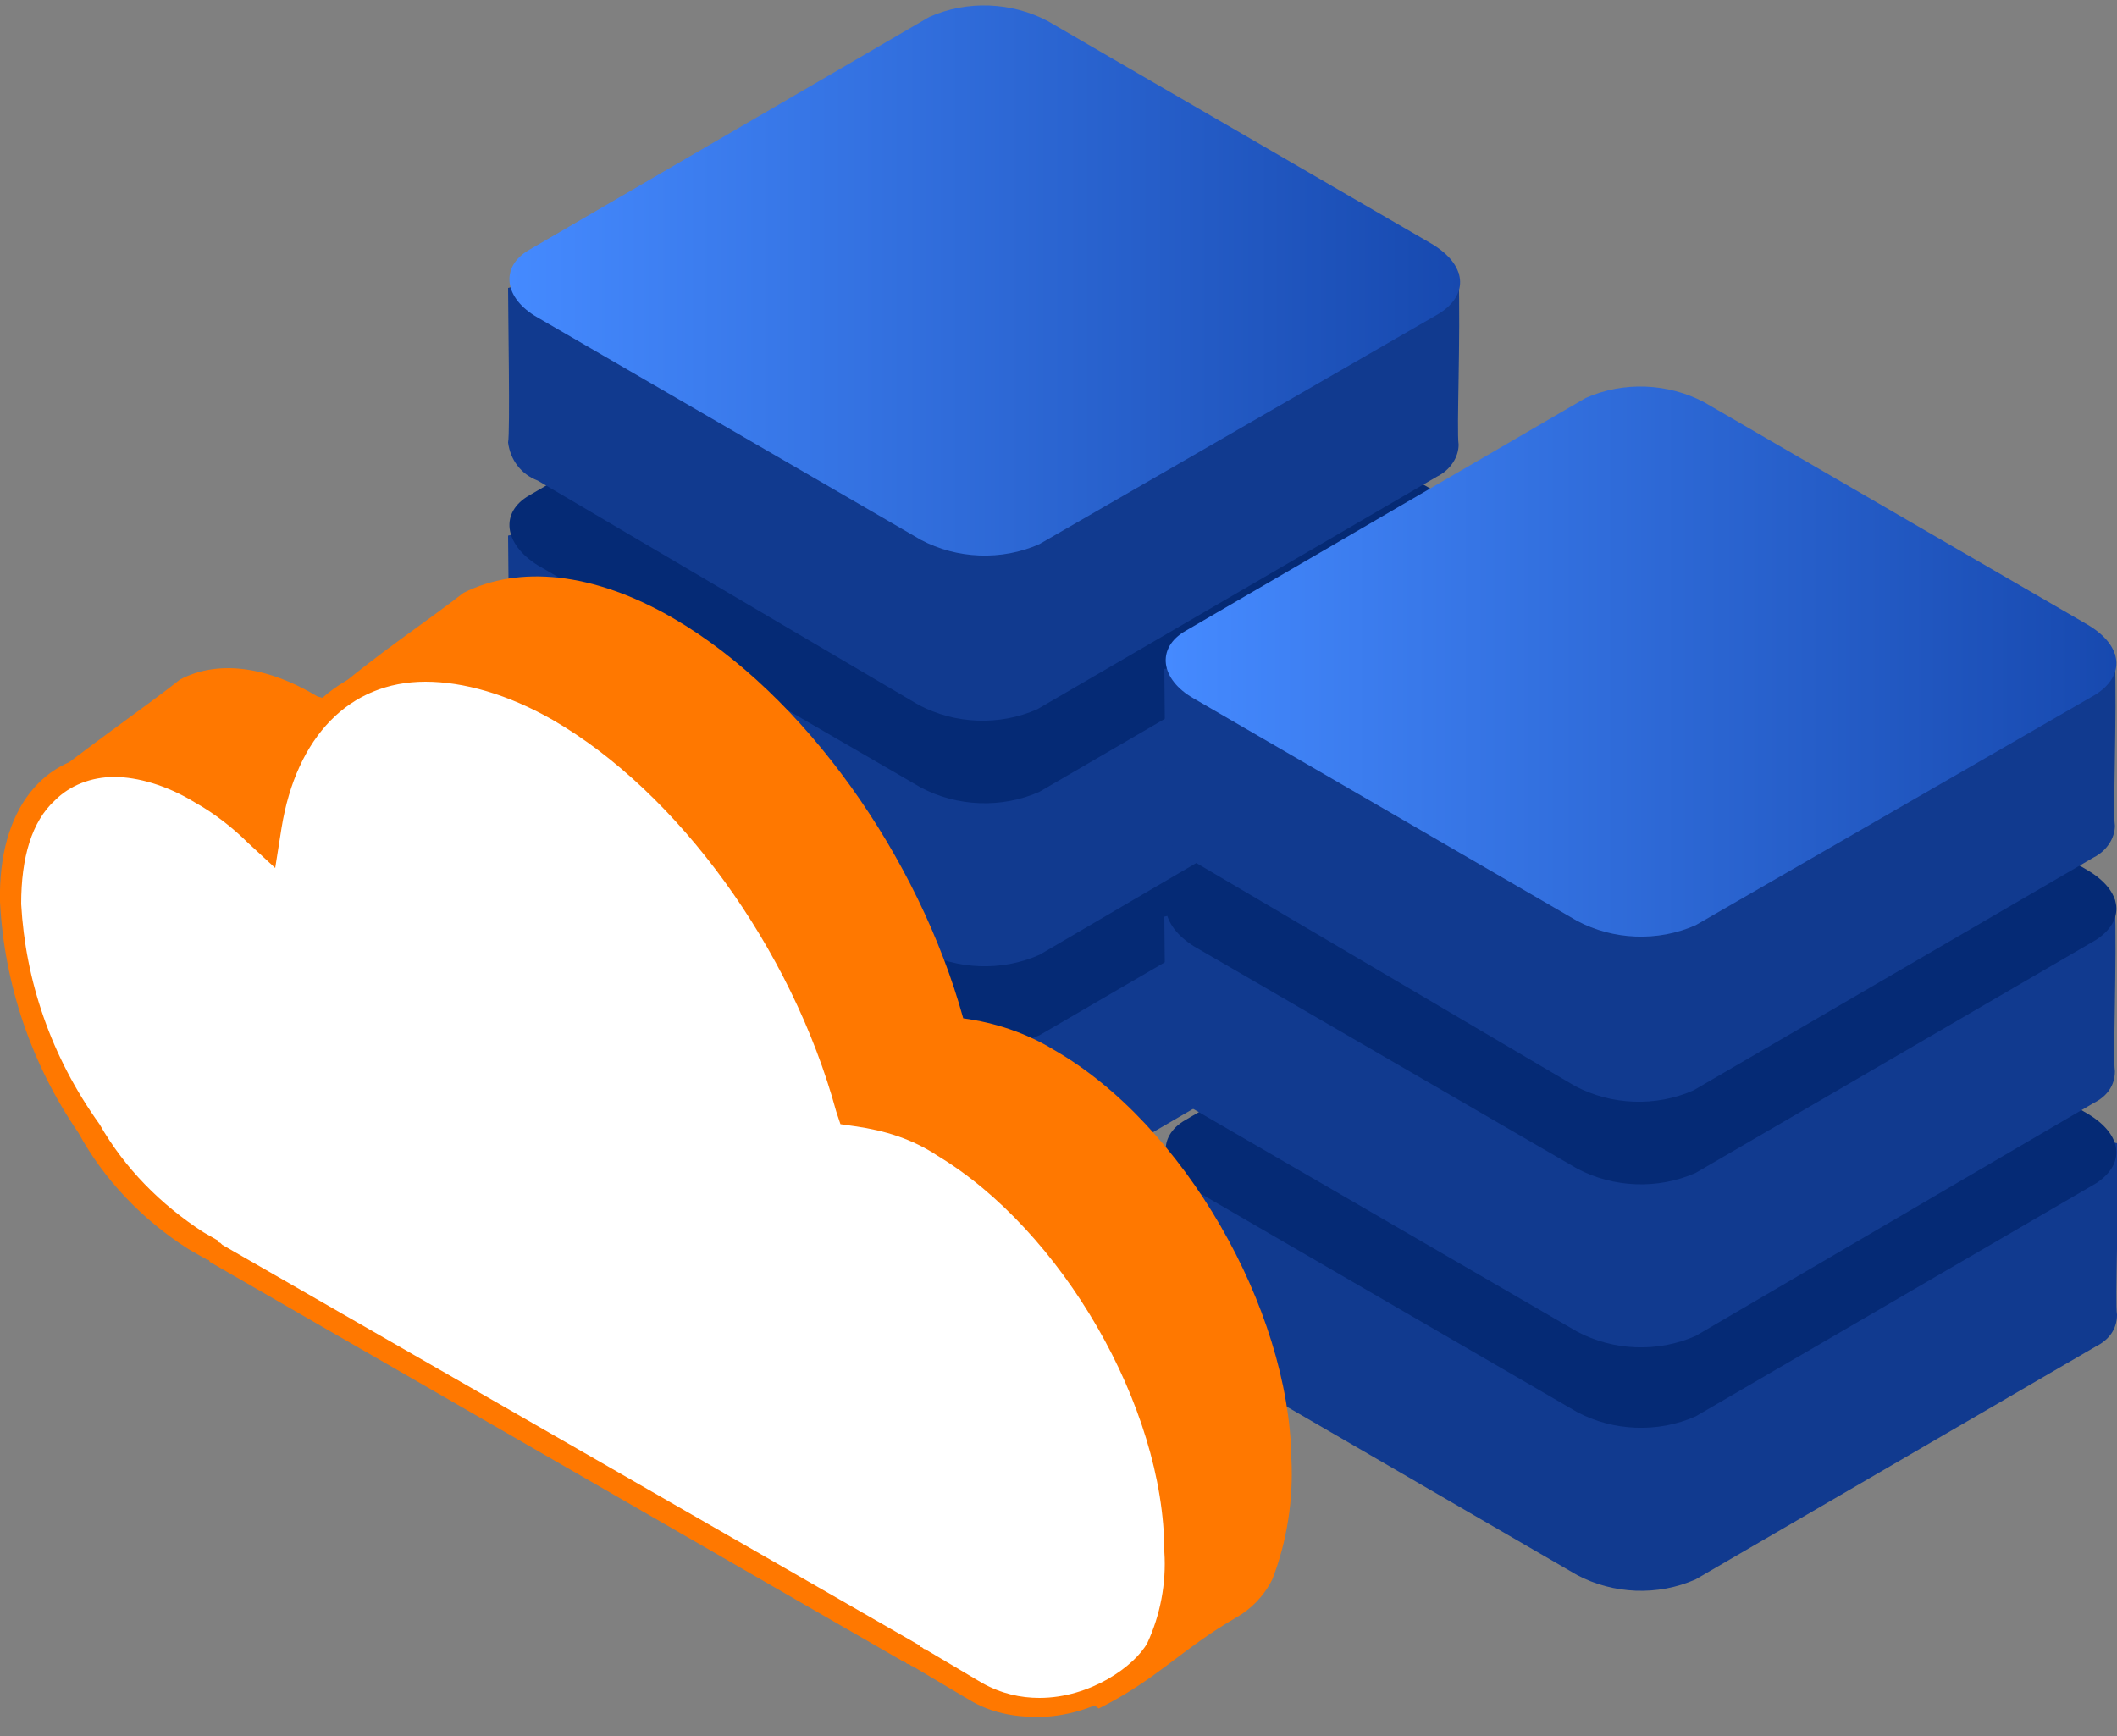 <svg xmlns="http://www.w3.org/2000/svg" xmlns:xlink="http://www.w3.org/1999/xlink" width="100" height="82" class="svg-icon turbo is-animated"><rect width="100%" height="100%" fill="#808080" stroke="none"/><g fill-rule="evenodd" clip-rule="evenodd"><path fill="#113A8F" d="M24 36.8l19.9-5.2c1.8-.8 3.9-.7 5.6.2L69 36c.1 3.1-.1 7.5 0 8.1 0 .7-.4 1.2-1 1.5l-18.9 11c-1.8.8-3.9.7-5.6-.2L25.4 45.9c-.8-.3-1.3-1-1.4-1.8.1-.6 0-6.2 0-7.3z"/><path fill="#052A75" d="M25 34.9l18.9-11c1.8-.8 3.9-.7 5.6.2l18.1 10.5c1.7 1 1.8 2.4.4 3.3l-18.9 11c-1.8.8-3.9.7-5.6-.2L25.4 38.2c-1.6-1-1.8-2.5-.4-3.3z"/></g><g fill-rule="evenodd" clip-rule="evenodd"><path fill="#113A8F" d="M24 25.3l19.9-5.1c1.8-.8 3.9-.7 5.6.2l19.4 4.1c.1 3.1-.1 7.4 0 8.1 0 .7-.4 1.2-1 1.5l-18.8 11c-1.8.8-3.9.7-5.6-.2L25.4 34.4c-.8-.3-1.3-1-1.4-1.8.1-.6 0-6.2 0-7.3z"/><path fill="#052A75" d="M25 23.4l18.9-11c1.8-.8 3.9-.7 5.6.2l18.1 10.5c1.7 1 1.8 2.4.4 3.3l-18.9 11c-1.8.8-3.9.7-5.6-.2L25.4 26.7c-1.6-1-1.8-2.5-.4-3.3z"/></g><g><path fill="#113A8F" fill-rule="evenodd" d="M24 13.6l19.9-5.1c1.8-.8 3.9-.7 5.6.2l19.4 4.2c.1 3.1-.1 7.4 0 8.1 0 .6-.4 1.2-1 1.5L49 33.5c-1.8.8-3.9.7-5.6-.2l-18-10.6c-.8-.3-1.3-1-1.4-1.8.1-.5 0-6.1 0-7.3z" clip-rule="evenodd"/><linearGradient id="a" x1="24.066" x2="68.972" y1="70.75" y2="70.75" gradientTransform="matrix(1 0 0 -1 0 84)" gradientUnits="userSpaceOnUse"><stop offset="0" stop-color="#458aff"/><stop offset="1" stop-color="#1749af"/></linearGradient><path fill="url(&quot;#a&quot;)" fill-rule="evenodd" d="M25 11.8L43.9.8c1.8-.8 3.9-.7 5.6.2l18.1 10.5c1.7 1 1.8 2.4.4 3.3L49.1 25.7c-1.8.8-3.9.7-5.6-.2L25.4 15c-1.6-.9-1.8-2.4-.4-3.2z" clip-rule="evenodd"/></g><g fill-rule="evenodd" clip-rule="evenodd"><path fill="#113A8F" d="M55 54.8l19.9-5.2c1.8-.8 3.9-.7 5.6.2L100 54c.1 3.1-.1 7.5 0 8.1 0 .7-.4 1.2-1 1.5l-18.9 11c-1.8.8-3.9.7-5.6-.2L56.4 63.9c-.8-.3-1.3-1-1.4-1.8.1-.6 0-6.2 0-7.3z"/><path fill="#052A75" d="M56 52.9l18.9-11c1.8-.8 3.9-.7 5.6.2l18.1 10.5c1.7 1 1.8 2.4.4 3.3l-18.9 11c-1.8.8-3.9.7-5.6-.2L56.4 56.2c-1.6-1-1.8-2.5-.4-3.3z"/></g><g fill-rule="evenodd" clip-rule="evenodd"><path fill="#113A8F" d="M55 43.3l19.9-5.1c1.8-.8 3.9-.7 5.6.2l19.4 4.1c.1 3.1-.1 7.4 0 8.1 0 .7-.4 1.2-1 1.5l-18.8 11c-1.8.8-3.9.7-5.6-.2L56.4 52.4c-.8-.3-1.3-1-1.4-1.8.1-.6 0-6.2 0-7.3z"/><path fill="#052A75" d="M56 41.4l18.9-11c1.8-.8 3.9-.7 5.6.2l18.1 10.5c1.7 1 1.8 2.4.4 3.3l-18.9 11c-1.8.8-3.9.7-5.6-.2L56.4 44.7c-1.6-1-1.8-2.5-.4-3.3z"/></g><g><path fill="#113A8F" fill-rule="evenodd" d="M55 31.6l19.9-5.1c1.8-.8 3.9-.7 5.6.2l19.4 4.2c.1 3.1-.1 7.4 0 8.1 0 .6-.4 1.2-1 1.5L80 51.5c-1.8.8-3.9.7-5.6-.2l-18-10.6c-.8-.3-1.3-1-1.4-1.8.1-.5 0-6.1 0-7.3z" clip-rule="evenodd"/><linearGradient id="b" x1="55.066" x2="99.972" y1="52.75" y2="52.75" gradientTransform="matrix(1 0 0 -1 0 84)" gradientUnits="userSpaceOnUse"><stop offset="0" stop-color="#458aff"/><stop offset="1" stop-color="#1749af"/></linearGradient><path fill="url(&quot;#b&quot;)" fill-rule="evenodd" d="M56 29.8l18.9-11c1.8-.8 3.9-.7 5.6.2l18.1 10.5c1.7 1 1.8 2.4.4 3.3L80.1 43.7c-1.8.8-3.9.7-5.6-.2L56.4 33c-1.6-.9-1.8-2.4-.4-3.2z" clip-rule="evenodd"/></g><g class="svg-icon__animated-element-1"><path fill="#FF7800" fill-rule="evenodd" d="M51.9 80.7c2.8-1.4 3.9-2.8 6.5-4.3.7-.4 1.3-1 1.7-1.8.7-1.8 1-3.8.9-5.7-.1-7.1-5.1-15.8-11.2-19.3-1.3-.8-2.8-1.3-4.3-1.5-2.1-7.6-7.5-15.3-13.7-18.9-3.8-2.2-7.3-2.5-9.9-1.2-1.8 1.4-4.1 2.9-6.3 4.8-.4.2-.2.2-.6.1-2.5-1.5-4.8-1.7-6.5-.8-1.5 1.2-4.7 3.4-7 5.3C10 50.1 51.9 80.7 51.9 80.7z" clip-rule="evenodd"/><g><path fill="#FFF" fill-rule="evenodd" d="M49.1 80.7c-1 0-2-.3-2.9-.8l-2.7-1.6c-.1 0-.1 0-.1-.1l-.1-.1-.1-.1S10.1 58.9 10 58.9l-.8-.4c-2.1-1.3-3.8-3.1-5-5.3C2 50.1.7 46.5.5 42.6c0-2.3.6-4.1 1.7-5.3.8-.8 1.9-1.2 3.1-1.2s2.6.4 4.1 1.2c.9.6 1.8 1.2 2.6 1.9l.7.6.1-.9c.7-4.6 3.4-7.3 7.3-7.3 1.9 0 4 .6 6.2 1.9 6 3.5 11.5 11 13.6 18.8l.1.3h.3c1.5.2 2.8.6 4.1 1.4 6.1 3.5 11 12 11.1 19.1.1 1.6-.3 3.1-.9 4.6-.7 1.5-3 3-5.5 3z" clip-rule="evenodd"/><path fill="#FF7800" d="M20.1 32.2c1.8 0 3.9.6 6 1.8 5.9 3.4 11.3 10.8 13.4 18.5l.2.6.7.1c1.4.2 2.7.6 3.9 1.4C50.1 58.1 55 66.4 55 73.3c.1 1.5-.2 3-.8 4.3-.6 1.1-2.7 2.6-5.1 2.6-.9 0-1.8-.2-2.7-.7l-2.7-1.6c-.1 0-.1-.1-.2-.1l-.1-.1-32.9-18.9-.1-.1s-.1 0-.1-.1l-.7-.4c-2-1.3-3.7-3-4.9-5.1-2.3-3.2-3.5-6.8-3.7-10.4 0-2.2.5-3.9 1.6-4.9.7-.7 1.7-1.1 2.8-1.1s2.5.4 3.8 1.2c.9.5 1.8 1.2 2.5 1.9L13 41l.3-1.9c.7-4.3 3.2-6.9 6.8-6.9m0-1c-4.1 0-7 2.8-7.8 7.7-.8-.8-1.7-1.4-2.7-2-1.6-.9-3-1.3-4.3-1.3-3.2 0-5.4 2.6-5.3 7 .2 3.9 1.5 7.7 3.7 10.9 1.2 2.2 3 4.1 5.2 5.5l.7.4c.1 0 .1.1.2.1s.1.1.1.1l32.8 18.9c.1 0 .1.1.2.1s.1.1.2.1l2.7 1.6c1 .6 2.1.8 3.2.8 2.7 0 5.2-1.7 6-3.2.7-1.5 1-3.1.9-4.8-.1-7.2-5.2-15.9-11.3-19.5-1.3-.8-2.8-1.3-4.3-1.5-2.1-7.7-7.5-15.4-13.8-19.1-2.3-1.1-4.5-1.8-6.4-1.8z"/></g></g></svg>